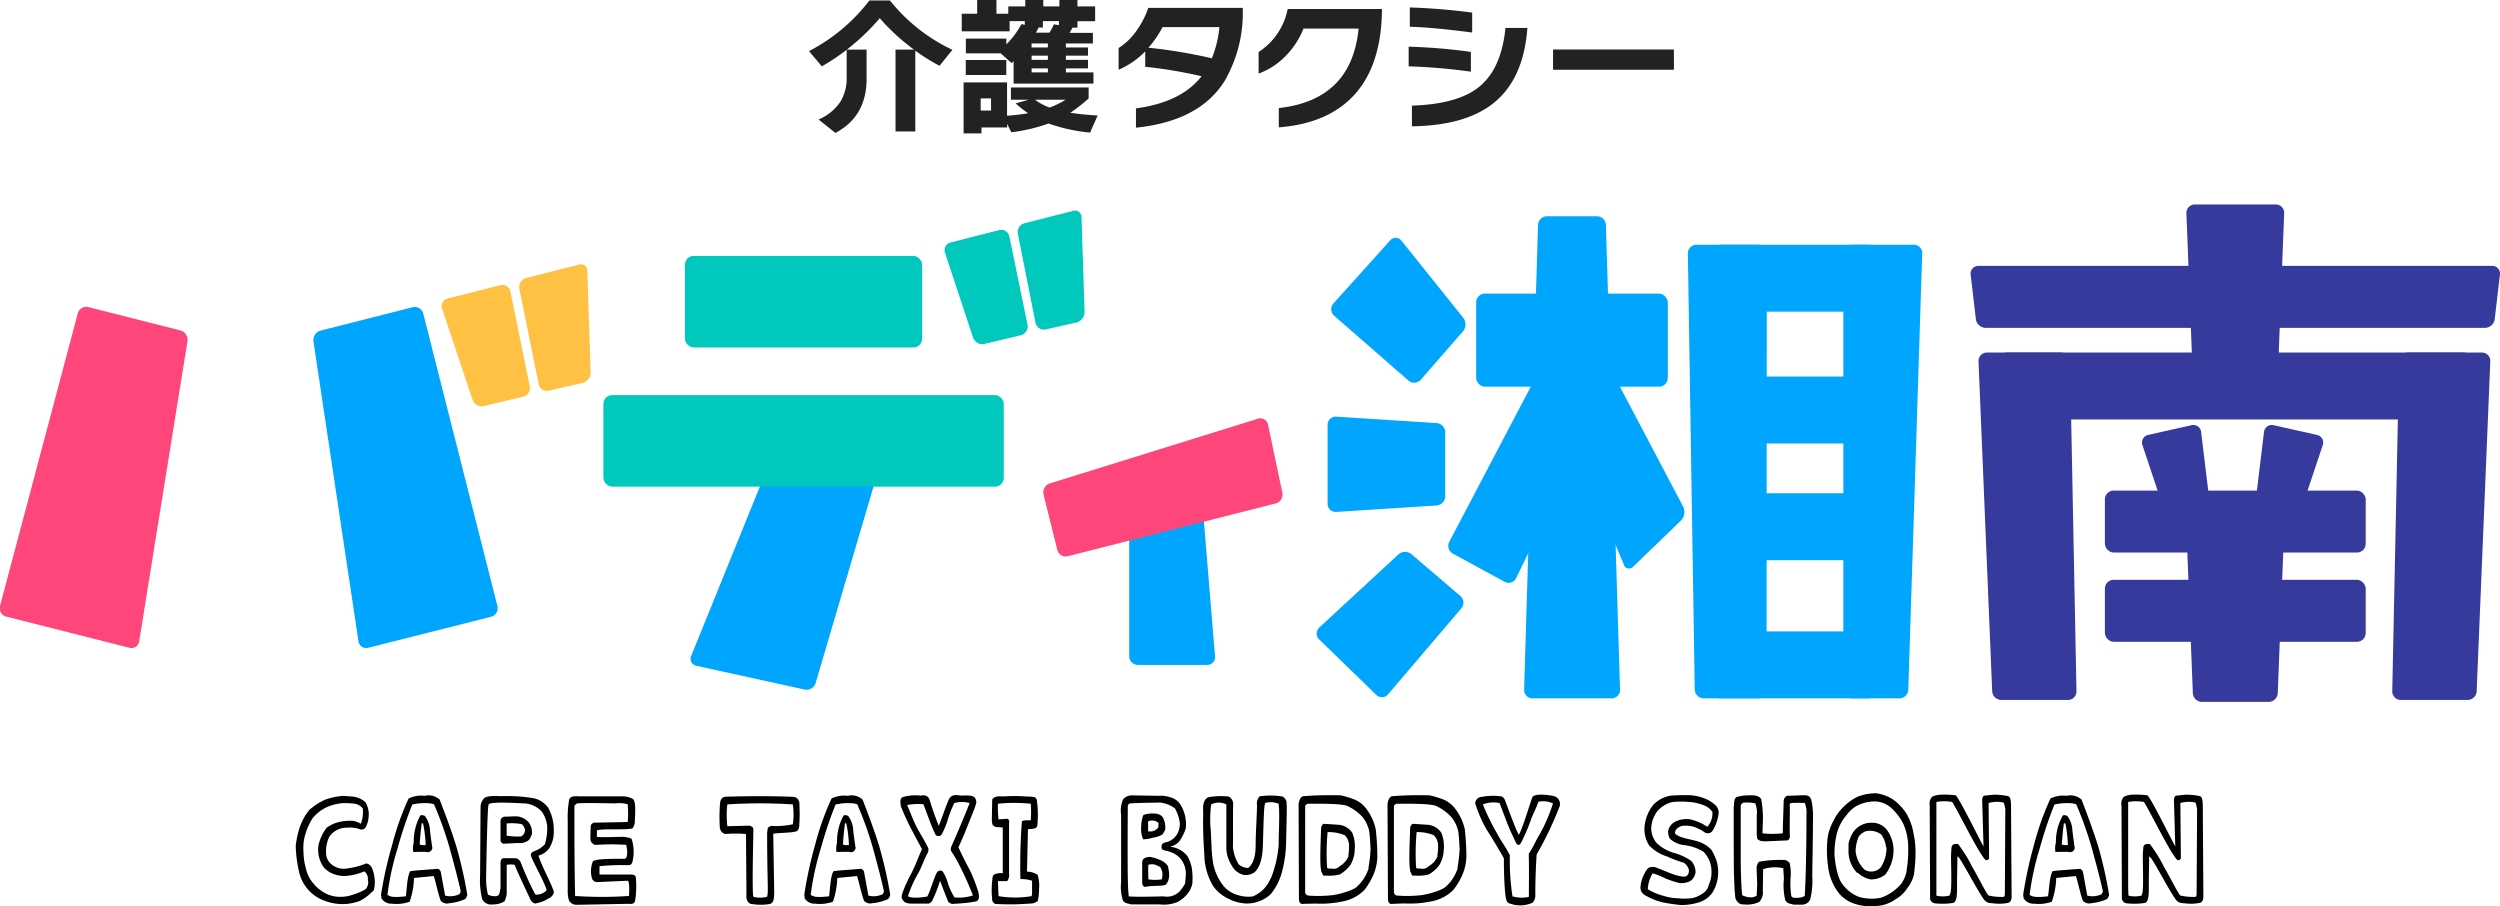 <svg xmlns="http://www.w3.org/2000/svg" viewBox="0 0 388.88 140.98"><defs><style>.cls-1{fill:#00a5fd;}.cls-2{fill:#fe467a;}.cls-3{fill:#fec143;}.cls-4{fill:#00c8bd;}.cls-5{fill:#363a9c;}.cls-6{fill:#222;}</style></defs><g id="レイヤー_2" data-name="レイヤー 2"><g id="レイヤー_3" data-name="レイヤー 3"><path class="cls-1" d="M189,102.07a1.22,1.22,0,0,1-1.24,1.36H177a1.36,1.36,0,0,1-1.35-1.36V80.51A1.36,1.36,0,0,1,177,79.15h8.75a1.52,1.52,0,0,1,1.47,1.35Z"/><path class="cls-2" d="M166.1,86.52a1.35,1.35,0,0,1-1.64-1l-2.14-8.61a1.46,1.46,0,0,1,1-1.72l32.35-10.06a1.23,1.23,0,0,1,1.58.93l2.22,10.58a1.42,1.42,0,0,1-1,1.66Z"/><path class="cls-1" d="M252,107.28a1.31,1.31,0,0,1-1.32,1.35H238.4a1.31,1.31,0,0,1-1.32-1.35L239.24,35a1.41,1.41,0,0,1,1.39-1.36h7.78A1.41,1.41,0,0,1,249.8,35Z"/><rect class="cls-1" x="229.62" y="45.67" width="29.81" height="14.48" rx="1.36"/><path class="cls-1" d="M235.84,89.92a1.3,1.3,0,0,1-1.79.58L226,86.12a1.38,1.38,0,0,1-.56-1.85L238.72,59a1.27,1.27,0,0,1,1.8-.49l7,4.26a1.52,1.52,0,0,1,.57,1.93Z"/><path class="cls-1" d="M254.08,88.11a.86.86,0,0,1-1.5-.31L240.15,58.15a1.55,1.55,0,0,1,.67-1.91L246.68,53a1.32,1.32,0,0,1,1.82.54l13.33,25.29a1.91,1.91,0,0,1-.35,2.14Z"/><path class="cls-1" d="M274.79,107.28a1.36,1.36,0,0,1-1.36,1.35H265a1.4,1.4,0,0,1-1.38-1.35l-1.07-67.86a1.33,1.33,0,0,1,1.33-1.35h9.59a1.36,1.36,0,0,1,1.36,1.35Z"/><path class="cls-1" d="M296.84,107.28a1.41,1.41,0,0,1-1.4,1.35H288.1a1.36,1.36,0,0,1-1.36-1.35V39.42a1.36,1.36,0,0,1,1.36-1.35h9.58A1.3,1.3,0,0,1,299,39.42Z"/><rect class="cls-1" x="266.22" y="38.07" width="25.74" height="10.41" rx="1.36"/><rect class="cls-1" x="267.33" y="58.57" width="25.74" height="10.41" rx="1.36"/><rect class="cls-1" x="267.33" y="76.73" width="25.74" height="10.41" rx="1.36"/><rect class="cls-1" x="266.22" y="98.22" width="25.74" height="10.41" rx="1.36"/><path class="cls-1" d="M215.92,108a1.25,1.25,0,0,1-1.85.08l-8.85-8.6a1.28,1.28,0,0,1,0-1.87l12.34-11.4a1.56,1.56,0,0,1,2,0l7.61,6.5a1.36,1.36,0,0,1,.15,1.91Z"/><path class="cls-1" d="M221,59.07a1.36,1.36,0,0,1-1.92.12L207.53,49.11a1.35,1.35,0,0,1-.11-1.91l8.8-9.78a1.12,1.12,0,0,1,1.76,0l9.62,12a1.7,1.7,0,0,1,0,2.08Z"/><path class="cls-1" d="M224.81,77.19a1.47,1.47,0,0,1-1.36,1.44l-15.59,1a1.26,1.26,0,0,1-1.35-1.27V66.09a1.27,1.27,0,0,1,1.35-1.28l15.59,1a1.46,1.46,0,0,1,1.36,1.44Z"/><path class="cls-2" d="M21.65,99.76a1.21,1.21,0,0,1-1.53,1L1,95.92a1.34,1.34,0,0,1-1-1.65l12.09-45.5a1.38,1.38,0,0,1,1.66-1l14.31,3.63a1.51,1.51,0,0,1,1.1,1.68Z"/><path class="cls-1" d="M57.28,100.76a1.21,1.21,0,0,1-1.52-1l-7-46.66a1.54,1.54,0,0,1,1.12-1.68l14.31-3.63a1.37,1.37,0,0,1,1.65,1l11.54,45.5a1.37,1.37,0,0,1-1,1.65Z"/><path class="cls-3" d="M75.25,63.17a1.51,1.51,0,0,1-1.75-1L68.78,48.05a1.25,1.25,0,0,1,.88-1.63l8.16-2.06a1.27,1.27,0,0,1,1.58,1l3,14.69a1.42,1.42,0,0,1-1,1.65Z"/><path class="cls-3" d="M85.38,60.77a1.32,1.32,0,0,1-1.59-1l-3-14.84a1.46,1.46,0,0,1,1-1.67L90,41.17a1,1,0,0,1,1.36,1l.52,15.75a1.7,1.7,0,0,1-1.28,1.65Z"/><rect class="cls-4" x="106.54" y="39.81" width="36.9" height="14.24" rx="1.36"/><path class="cls-1" d="M126.87,106.26a1.47,1.47,0,0,1-1.7,1l-16.84-3.69a1.11,1.11,0,0,1-.81-1.55L121,68.78a2.3,2.3,0,0,1,1.87-1.31l14.23-.58a.92.92,0,0,1,1,1.25Z"/><path class="cls-4" d="M153.11,53.5a1.52,1.52,0,0,1-1.75-1L147,39.33a1.24,1.24,0,0,1,.89-1.62l7.54-1.92a1.29,1.29,0,0,1,1.58,1l2.82,13.7a1.42,1.42,0,0,1-1,1.65Z"/><path class="cls-4" d="M162.67,51.24a1.33,1.33,0,0,1-1.59-1l-2.75-13.85a1.43,1.43,0,0,1,1-1.66l7.54-1.91a1,1,0,0,1,1.36,1l.48,14.7a1.7,1.7,0,0,1-1.28,1.65Z"/><path class="cls-5" d="M323,107.53a1.32,1.32,0,0,1-1.33,1.35H311.3a1.43,1.43,0,0,1-1.41-1.35L307.76,56.2a1.3,1.3,0,0,1,1.31-1.36h11.5A1.39,1.39,0,0,1,322,56.2Z"/><rect class="cls-5" x="310.77" y="54.84" width="73.88" height="10.41" rx="1.36"/><path class="cls-5" d="M388.06,49.63A1.56,1.56,0,0,1,386.55,51H308.86a1.56,1.56,0,0,1-1.51-1.35l-.81-6.94a1.19,1.19,0,0,1,1.2-1.35h79.93a1.19,1.19,0,0,1,1.2,1.35Z"/><rect class="cls-5" x="327.42" y="76.31" width="40.57" height="9.64" rx="1.36"/><rect class="cls-5" x="327.42" y="90.19" width="40.57" height="9.64" rx="1.36"/><path class="cls-5" d="M385.25,107.53a1.43,1.43,0,0,1-1.42,1.35H373.45a1.33,1.33,0,0,1-1.33-1.35l1.06-51.33a1.4,1.4,0,0,1,1.39-1.36h11.5a1.29,1.29,0,0,1,1.3,1.36Z"/><path class="cls-5" d="M354.31,58.8a1.43,1.43,0,0,1-1.41,1.36H342.51a1.43,1.43,0,0,1-1.41-1.36l-1-25.63a1.3,1.3,0,0,1,1.31-1.36H354a1.3,1.3,0,0,1,1.31,1.36Z"/><path class="cls-5" d="M354.31,107.83a1.43,1.43,0,0,1-1.41,1.35H342.51a1.43,1.43,0,0,1-1.41-1.35l-1-25.64a1.31,1.31,0,0,1,1.31-1.36H354a1.31,1.31,0,0,1,1.31,1.36Z"/><path class="cls-5" d="M338.44,80.5a1.5,1.5,0,0,1-1.75-1l-3.43-10.26a1.21,1.21,0,0,1,.9-1.59l6.74-1.51a1.21,1.21,0,0,1,1.49,1.06l1.29,10.62a1.58,1.58,0,0,1-1.15,1.67Z"/><path class="cls-5" d="M356.13,80.5a1.5,1.5,0,0,0,1.75-1l3.43-10.26a1.21,1.21,0,0,0-.9-1.59l-6.75-1.51a1.21,1.21,0,0,0-1.49,1.06l-1.29,10.62A1.57,1.57,0,0,0,352,79.52Z"/><rect class="cls-4" x="93.86" y="61.46" width="62.28" height="14.24" rx="1.36"/><path d="M50.66,140.17a6.19,6.19,0,0,1-4.17-4.69,20.09,20.09,0,0,1-.49-3.9,14.9,14.9,0,0,1,.66-3A9.14,9.14,0,0,1,48.1,126a10.09,10.09,0,0,1,2.5-1.62,10.69,10.69,0,0,1,2.77-.58l1.27.09a3.55,3.55,0,0,1,2.2.89,3.67,3.67,0,0,1,.51,2.16,4,4,0,0,1-.51,1.81A.75.75,0,0,1,56,129a4.43,4.43,0,0,0-2-.25,3.26,3.26,0,0,0-2.77,1.4,5.24,5.24,0,0,0-.49,2.82,2.24,2.24,0,0,0,.75,1.42,3,3,0,0,0,2.62.68,11.14,11.14,0,0,0,2.85-.76,1.16,1.16,0,0,1,.87.64,5.72,5.72,0,0,1,.45,2.81c-.06.4-.11.85-.38.94a6.87,6.87,0,0,1-2,1.47,8.33,8.33,0,0,1-2.23.46A7.92,7.92,0,0,1,50.66,140.17Zm6.56-3.35a1.44,1.44,0,0,0-.55-1.28,8.76,8.76,0,0,1-3.26.73A5.64,5.64,0,0,1,52,136a4.11,4.11,0,0,1-1.57-1,4.61,4.61,0,0,1-.86-3.66,7.13,7.13,0,0,1,1.24-2.58,5.4,5.4,0,0,1,2-.91,7.39,7.39,0,0,1,2.26-.15,9.14,9.14,0,0,1,1.07.42,5.17,5.17,0,0,0,.29-2.36A2,2,0,0,0,55,125a14,14,0,0,0-1.72-.07,7.7,7.7,0,0,0-2.52.66,6.3,6.3,0,0,0-2.15,1.71,9.87,9.87,0,0,0-1.08,2.36,7.34,7.34,0,0,0-.32,2.86,9.56,9.56,0,0,0,.36,2.51,5.17,5.17,0,0,0,1.21,2.43,5.91,5.91,0,0,0,1.77,1.45,4.76,4.76,0,0,0,2.49.59,5.64,5.64,0,0,0,1.94-.36,8.26,8.26,0,0,0,1.9-.83A1.61,1.61,0,0,0,57.22,136.82Z"/><path d="M68.56,140.12c-.45-1.21-.79-3-1.09-3.85l-3.07.3a12.35,12.35,0,0,1-.68,3.7,6.14,6.14,0,0,1-2.75.3,1.82,1.82,0,0,1-1.64-.83l-.06-.6A63.84,63.84,0,0,1,61,131.43a42.5,42.5,0,0,1,2.56-7.22,4.47,4.47,0,0,1,2.53-.42,2.52,2.52,0,0,1,2.3.59c.92,2.39,1.84,4.82,2.62,7.37a67.06,67.06,0,0,1,1.67,7.39,1.21,1.21,0,0,1-.32.71,7.67,7.67,0,0,1-2.43.64A1.33,1.33,0,0,1,68.56,140.12Zm-4.75-4.6c.62-.13,3.6-.3,4.3-.38a.77.77,0,0,1,.49.68l.64,3.49a3.25,3.25,0,0,0,2.17-.19.67.67,0,0,0,.22-.66c-.52-2.28-1.11-4.45-1.75-6.77a55.29,55.29,0,0,0-2.37-6.58l-.46-.13a8.61,8.61,0,0,0-2.92.17,65,65,0,0,0-2.3,6.86,41.72,41.72,0,0,0-1.56,7.18c.41.29.9.46,2.86.23C63.3,138.29,63.32,136.33,63.81,135.52Zm.47-3a3.51,3.51,0,0,1,.08-1.45,8.33,8.33,0,0,1,1-4.17c.18-.19.39-.09.71,0a3.88,3.88,0,0,1,.81,2.25c.13,1.09.25,2,.38,2.79-.19.56-.53.71-1.11.56Zm1.53-4.45-.21,0c-.13,1-.24,2-.32,3.3a2,2,0,0,0,.93.07A18.79,18.79,0,0,0,65.81,128.11Z"/><path d="M75,139.85a12.33,12.33,0,0,1-.32-3.65l.07-10.58a2,2,0,0,1,.44-1.3c.15-.39,1-.58,2.6-.47a26.2,26.2,0,0,1,5.16.3,3.8,3.8,0,0,1,2.32,1.49,7.09,7.09,0,0,1,.87,3.66,4.62,4.62,0,0,1-.81,2.79,3.18,3.18,0,0,1-1.55,1c.32,1.37,2.21,4.73,2.38,5.71a1.4,1.4,0,0,1-.93,1,4.44,4.44,0,0,1-1.69.67c-.34.21-.87-.07-1.15-.81-.44-.94-2-4.22-2.34-5.14a3.72,3.72,0,0,0-1.23,0l0,4a3.23,3.23,0,0,1-.34,1.68,3.41,3.41,0,0,1-1.85.49A1.57,1.57,0,0,1,75,139.85Zm2.86-1.62v-4c0-.36.12-.66.4-.74h1.73c.66,0,.93.36,1.17,1.06s1.66,3.88,2.13,4.6a2.05,2.05,0,0,0,1.74-.68c-.29-1.21-2.08-4.3-2.36-5.15-.26-.53.06-.75.43-.92a4,4,0,0,0,1.66-1.08,8.83,8.83,0,0,0,.36-2.79,4.84,4.84,0,0,0-.83-2.26,4.05,4.05,0,0,0-2.56-1.3c-1,0-5.45-.36-5.73.17-.23.79-.38,11.33-.38,11.33a10.26,10.26,0,0,0,.28,2.68c.34.22,1.3.41,1.66.09A2.29,2.29,0,0,0,77.81,138.23Zm0-7.44,0-3.13c.08-.49.32-.47.49-.62l1.83-.06a2.72,2.72,0,0,1,2.11,1,2.76,2.76,0,0,1,.47,1.58,2.2,2.2,0,0,1-.52,1.13,2.28,2.28,0,0,1-1.7.44l-2.17.11C78.1,131.22,78,131.11,77.85,130.79ZM81.66,129c-.15-.44-.38-.78-.62-.83a9.09,9.09,0,0,0-2.23-.08V130a11.93,11.93,0,0,0,2.26.11A1.16,1.16,0,0,0,81.66,129Z"/><path d="M88.52,140.1a4.57,4.57,0,0,1-.21-1.47l0-10.93a16.25,16.25,0,0,1,.22-3.28c.14-.51.64-.61,1.47-.55h6.9a3.29,3.29,0,0,1,1.6.45c.36.45.36,1.6.25,3.3a1.93,1.93,0,0,1-.34,1.21c-.68.34-4.71,0-5.56.34l0,1c.4.12,3.3,0,3.92,0a3.82,3.82,0,0,1,1.47.3,6.33,6.33,0,0,1,.27,2.88c-.08.47-.1,1-.47,1.17s-1.12-.11-4.79.21l0,1.3,4.67,0c.83,0,1,.17,1,.68a14.24,14.24,0,0,1-.13,3.43c-.12.43-.49.51-1,.45-6.86.13-7.5.15-8.18.15A1.31,1.31,0,0,1,88.52,140.1ZM97.66,137l-4.79.21a.86.86,0,0,1-.79-.57,4.22,4.22,0,0,1,.15-2.67c.51-.25,1.07-.4,5-.38.32-.23.34-.57.32-1.34l-.13-.83a33.59,33.59,0,0,0-4.6,0A.85.85,0,0,1,92,131c-.15-.15-.15-.47-.17-.73l.06-1.85c.11-.28.3-.34.41-.45l5.34-.1a15.16,15.16,0,0,0,0-2.77,4.91,4.91,0,0,0-1.94-.13s-5.07-.11-5.88,0a.71.71,0,0,0-.47.47c0,4.66,0,9.14.11,13.93a61.6,61.6,0,0,0,8.37,0C97.9,138.89,97.94,137.14,97.66,137Z"/><path d="M117,140.63c-.49,0-1-.46-.89-1.59l-.07-9.31a20.06,20.06,0,0,0-3.24,0,1.18,1.18,0,0,1-.83-1A26.61,26.61,0,0,1,112,125c.06-.66.31-1,.87-1.07,3.36-.1,6.71-.12,10.1,0,.85,0,1.12.19,1.36.81a26.45,26.45,0,0,1,0,3.58c0,.64-.28,1-.51,1-.54.24-2.94.22-3.54.37l.15,9.09c0,1.6-.32,1.64-.62,1.83A8.54,8.54,0,0,1,117,140.63Zm2.34-11.18.09-.64a.87.87,0,0,1,.89-.32,12.8,12.8,0,0,0,3-.27,10.07,10.07,0,0,0,0-3.09,76.89,76.89,0,0,0-10.18,0,14.59,14.59,0,0,0,0,3.39l3.49-.09c.22.15.54.15.56.6,0,.91-.24,9.82,0,10.46a4,4,0,0,0,2.13,0C119.57,138.67,119.33,137.5,119.33,129.45Z"/><path d="M134.4,140.12c-.45-1.21-.79-3-1.09-3.85l-3.07.3a12.35,12.35,0,0,1-.68,3.7,6.16,6.16,0,0,1-2.75.3,1.82,1.82,0,0,1-1.64-.83l-.06-.6a63.84,63.84,0,0,1,1.68-7.71,42.5,42.5,0,0,1,2.56-7.22,4.47,4.47,0,0,1,2.53-.42,2.52,2.52,0,0,1,2.3.59c.92,2.39,1.84,4.82,2.62,7.37a67.06,67.06,0,0,1,1.67,7.39,1.16,1.16,0,0,1-.33.71,7.54,7.54,0,0,1-2.42.64A1.33,1.33,0,0,1,134.4,140.12Zm-4.75-4.6c.61-.13,3.6-.3,4.3-.38a.77.77,0,0,1,.49.68l.64,3.49a3.25,3.25,0,0,0,2.17-.19.64.64,0,0,0,.21-.66c-.51-2.28-1.1-4.45-1.74-6.77a55.29,55.29,0,0,0-2.37-6.58l-.47-.13a8.56,8.56,0,0,0-2.91.17,65,65,0,0,0-2.3,6.86,41.72,41.72,0,0,0-1.56,7.18c.41.29.9.46,2.85.23C129.14,138.29,129.16,136.33,129.65,135.52Zm.46-3a3.72,3.72,0,0,1,.09-1.45,8.33,8.33,0,0,1,1-4.17c.17-.19.39-.09.71,0a3.88,3.88,0,0,1,.81,2.25c.12,1.09.25,2,.38,2.79-.19.56-.53.71-1.11.56Zm1.54-4.45-.21,0c-.13,1-.24,2-.32,3.3a2,2,0,0,0,.93.07A18.79,18.79,0,0,0,131.65,128.11Z"/><path d="M147.48,140.23c-.34-.85-.79-2-1.26-3.24a20.85,20.85,0,0,1-1.15,3,1,1,0,0,1-.64.57l-2.89,0c-.41-.09-.88-.09-1.11-.6-.28-.28-.15-.62-.11-.92a24.11,24.11,0,0,1,1.49-3.28c.54-1.06,1.11-2.57,1.6-3.68-.62-1.15-1-1.88-1.6-3s-1.13-2.33-1.66-3.6c-.08-.43-.23-1.18.21-1.47a7,7,0,0,1,2.92-.24,1,1,0,0,1,1.35.77c.46,1.45.91,2.72,1.4,3.92.81-2.09,1.3-3.67,1.66-4.26s1-.58,1.75-.45c.75,0,1.68-.11,2.15.28a1.11,1.11,0,0,1,.19,1.15c-.15.55-.81,2.11-1.43,3.7-.53,1.3-1.06,2.5-1.27,2.92.61,1.3,1.06,2.24,1.77,3.52a27.33,27.33,0,0,1,1.34,3.45c.17.79.1,1.3-.37,1.45a23.77,23.77,0,0,1-3.32.36A1,1,0,0,1,147.48,140.23Zm-1.7-4.56a.63.63,0,0,1,.83-.15,6.09,6.09,0,0,1,.72,1.47,9.44,9.44,0,0,0,1.15,2.6,7,7,0,0,0,2.86-.3,49.78,49.78,0,0,0-2.09-4.68,19.11,19.11,0,0,0-1.15-2,.81.81,0,0,1-.13-.89c.45-1,2.38-5.48,2.85-6.8a4.19,4.19,0,0,0-2.38,0,18.12,18.12,0,0,0-.92,2.28,11.85,11.85,0,0,1-1.11,2.71.74.74,0,0,1-.85,0,23,23,0,0,1-1.06-2.54c-.3-.72-.56-1.51-.86-2.27a9.32,9.32,0,0,0-2.53.12c.62,1.45,1,2.56,1.64,3.73s1.07,1.79,1.66,3a1.34,1.34,0,0,1-.06.64c-.58,1-1,2.37-1.6,3.39a17.82,17.82,0,0,0-1.51,3.41c.4.38,2.09.25,3,.06C144.65,138.8,145.39,136.18,145.78,135.67Z"/><path d="M154.83,140.61a.81.81,0,0,1-.47-.49,13.53,13.53,0,0,1,0-3.3c0-.23.07-.7.32-.81a2.67,2.67,0,0,1,1.3-.17l0-7.13-.89-.05a.83.83,0,0,1-.73-.47l-.08-.59.06-3.2c.21-.53,1-.57,1.66-.51a27.45,27.45,0,0,1,3.62,0c1.11.06,1.56,0,1.67.62a16.93,16.93,0,0,1,.08,3.79c-.06.6-.47.62-1.47.68l-.15,6.6a3.17,3.17,0,0,1,1.64.49,5.3,5.3,0,0,1,.24,2.2,9.24,9.24,0,0,1-.2,1.87,1.75,1.75,0,0,1-1.19.41A39.16,39.16,0,0,1,154.83,140.61Zm5.71-1.81V137a5.1,5.1,0,0,0-1.81-.25,87.85,87.85,0,0,1,.23-9c.52-.26,1-.09,1.37-.17a14,14,0,0,0,0-2.56,25.56,25.56,0,0,0-5.1,0,17.29,17.29,0,0,0,.09,2.43l1.45-.09a.6.6,0,0,1,.19.62c0,1.71,0,7,0,7.93a1.48,1.48,0,0,1-.3,1.15l-1.43,0c.05.68.05,2,.11,2.34a15.62,15.62,0,0,0,5.11,0A1.38,1.38,0,0,0,160.54,138.8Z"/><path d="M174.65,140a7,7,0,0,1-.26-2.8l0-10.45a4.33,4.33,0,0,1,.32-2.43,1.82,1.82,0,0,1,1.34-.6l4.18.07A4.78,4.78,0,0,1,182,124a2.78,2.78,0,0,1,1.62,1.15,5.84,5.84,0,0,1,.83,3.71,7.37,7.37,0,0,1-1,2,2.5,2.5,0,0,1-1.51.85,3.9,3.9,0,0,1,2.76,1.45,6.09,6.09,0,0,1,.69,1.89,10.51,10.51,0,0,1,.08,2.39,3.79,3.79,0,0,1-.7,1.53,5.18,5.18,0,0,1-1.62,1.34,5.51,5.51,0,0,1-2.75.37h-4.51C175.46,140.51,174.84,140.53,174.65,140Zm9.69-2.56.11-1.15a3.79,3.79,0,0,0-.75-2.64,3.5,3.5,0,0,0-1.64-1.11c-.38-.19-.85-.17-1.3-.43a.93.93,0,0,1,0-.76c.23-.32.51-.28.94-.43a2.81,2.81,0,0,0,1.47-1.28,3.22,3.22,0,0,0,.34-1.76,6.47,6.47,0,0,0-.75-2.14,4.92,4.92,0,0,0-2.36-.91c-.88.06-1.71,0-4.54.13a.45.45,0,0,0-.43.47c-.06,11.16,0,12.54.15,14,.92.13,5.37,0,5.37,0a2.83,2.83,0,0,0,2.47-.7A5.91,5.91,0,0,0,184.34,137.44Zm-6.82-8.88a4.72,4.72,0,0,1,.34-1.79,4.22,4.22,0,0,1,2-.19,1.47,1.47,0,0,1,1,.53,3.28,3.28,0,0,1,.38,2l-.4.68a4,4,0,0,1-1.47.51,6.21,6.21,0,0,1-1.54.26A4,4,0,0,1,177.52,128.56Zm.15,8.86,0-3.24c0-.72.6-.83,1.15-.89a5.57,5.57,0,0,1,1.53.44,2.63,2.63,0,0,1,1.28.94,4.39,4.39,0,0,1,.2,1.87,1.87,1.87,0,0,1-.52,1.09c-.51.24-2.43.11-3.09.32C177.93,138,177.74,137.76,177.67,137.42Zm3.13-1.73c-.1-.34-.21-.87-.59-.93a1.83,1.83,0,0,0-1.58-.24c-.06.85,0,1.79,0,2.26a6.34,6.34,0,0,0,2.09,0A2.88,2.88,0,0,0,180.8,135.69Zm-.59-7.67a1.47,1.47,0,0,0-1.62-.25l0,1.53a1.52,1.52,0,0,0,1.6-.62Z"/><path d="M191,139.76a6.09,6.09,0,0,1-2.3-1.94,9.9,9.9,0,0,1-1.37-5c-.13-1.73-.19-3.56-.19-5.39.06-.92-.06-1.86.06-2.37s.41-1,.92-1.08a11,11,0,0,1,2.81-.09c.51,0,.79.58.9,1-.07,1.26,0,6.12-.05,6.78a6.32,6.32,0,0,0,.88,2.75,2.19,2.19,0,0,0,1.51.59c1-.83,1.15-2.32,1.15-3.68,0-1.79.19-4.26.21-6.07a1.65,1.65,0,0,1,.41-1.39,11.49,11.49,0,0,1,3.36,0c.45,0,.9.66.83,1.13.07.75,0,2.56-.08,6.35a19.35,19.35,0,0,1-.58,4.07,9.24,9.24,0,0,1-1.78,3.64,5.14,5.14,0,0,1-1.88,1.15,5.24,5.24,0,0,1-2.19.32A6.82,6.82,0,0,1,191,139.76Zm6.69-3.13a18,18,0,0,0,1.21-5.2c0-1.81.13-3.62.06-5.71l-.08-.7a3.28,3.28,0,0,0-2.05-.13c-.17.36-.23.73-.38,6.48-.06,2.17-.45,3.43-1.24,4.26a2.37,2.37,0,0,1-1.72.47,2.83,2.83,0,0,1-1.88-1.45,5.31,5.31,0,0,1-.85-2.6c0-.81,0-1.73,0-2.64l0-4.28a2.6,2.6,0,0,0-2.36,0,17.78,17.78,0,0,0-.07,4c.11,1.51.09,3,.28,4.47a8.09,8.09,0,0,0,1.49,3.92,4.37,4.37,0,0,0,2.39,1.69,5.27,5.27,0,0,0,2.38.23A5,5,0,0,0,197.64,136.63Z"/><path d="M202.86,140.59c-.51.09-.75-.08-.81-.7L202,125c.13-.57.3-1.08.73-1.15a54.33,54.33,0,0,1,5.84-.13,15.23,15.23,0,0,1,2.06.62,4.42,4.42,0,0,1,1.79,1.32A8.21,8.21,0,0,1,214,129a40.23,40.23,0,0,1,.25,4.2,7.74,7.74,0,0,1-.64,2.94,11.62,11.62,0,0,1-1.34,2.26,6.37,6.37,0,0,1-3.6,1.85,15.65,15.65,0,0,1-4,.3Zm10-5.6a21.16,21.16,0,0,0,.34-3c-.08-.9-.08-1.88-.23-2.73a5.4,5.4,0,0,0-1-2.15,7.52,7.52,0,0,0-2.37-1.73c-.87-.4-4.22-.36-6.2-.36-.15.11-.32.17-.38.36v13.49c.13.27.19.4.53.44a19.54,19.54,0,0,0,3.83-.08,10.39,10.39,0,0,0,1.79-.43,6.82,6.82,0,0,0,1.73-.72A6.43,6.43,0,0,0,212.91,135Zm-7.3.7c-.2-.89-.26-1.87-.05-7,.13-.34.26-.54.49-.54l2.3.15a2.84,2.84,0,0,1,2.05,1.24,5.59,5.59,0,0,1,.38,2.66,4.83,4.83,0,0,1-.66,2.32,5.47,5.47,0,0,1-1.64,1.49,6.15,6.15,0,0,1-2.19.18C205.93,136.31,205.76,136.18,205.61,135.69Zm4.17-2.55a9.52,9.52,0,0,0,.11-1.84,2.28,2.28,0,0,0-.66-1.38,6.77,6.77,0,0,0-2.67-.49,36.75,36.75,0,0,0-.08,5.58,1.12,1.12,0,0,0,.66.09,1.35,1.35,0,0,0,1.32-.37A3.19,3.19,0,0,0,209.78,133.14Z"/><path d="M216.71,140.59c-.51.09-.75-.08-.81-.7L215.83,125c.13-.57.3-1.08.73-1.15a54.2,54.2,0,0,1,5.83-.13,15,15,0,0,1,2.07.62,4.42,4.42,0,0,1,1.79,1.32,8.21,8.21,0,0,1,1.6,3.32,40.23,40.23,0,0,1,.25,4.2,7.74,7.74,0,0,1-.64,2.94,11.62,11.62,0,0,1-1.34,2.26,6.4,6.4,0,0,1-3.6,1.85,15.65,15.65,0,0,1-4,.3Zm10-5.6a21.16,21.16,0,0,0,.34-3c-.08-.9-.08-1.88-.23-2.73a5.28,5.28,0,0,0-1.05-2.15,7.37,7.37,0,0,0-2.36-1.73c-.87-.4-4.22-.36-6.2-.36-.15.11-.32.17-.38.36v13.49c.13.27.19.4.53.44a19.54,19.54,0,0,0,3.83-.08,10.39,10.39,0,0,0,1.79-.43,6.82,6.82,0,0,0,1.73-.72A6.43,6.43,0,0,0,226.76,135Zm-7.3.7c-.2-.89-.26-1.87-.05-7,.13-.34.26-.54.49-.54l2.3.15a2.84,2.84,0,0,1,2.05,1.24,5.59,5.59,0,0,1,.38,2.66,4.94,4.94,0,0,1-.66,2.32,5.47,5.47,0,0,1-1.64,1.49,6.15,6.15,0,0,1-2.19.18C219.77,136.31,219.6,136.18,219.46,135.69Zm4.17-2.55a9.52,9.52,0,0,0,.11-1.84,2.34,2.34,0,0,0-.66-1.38,6.77,6.77,0,0,0-2.67-.49,36.75,36.75,0,0,0-.08,5.58,1.12,1.12,0,0,0,.66.09,1.35,1.35,0,0,0,1.32-.37A3.19,3.19,0,0,0,223.63,133.14Z"/><path d="M234.33,140c-.3-.55-.43-5.13-.39-6.45-.32-.66-2.06-3.56-2.68-4.48a20.44,20.44,0,0,1-1.79-4.11,1.05,1.05,0,0,1,1-1,9.4,9.4,0,0,1,3.07-.08,1.06,1.06,0,0,1,.62.76c.32.81,1.66,4.54,2.1,5.22.66-1.17,1.82-5.2,2.13-5.92.41-.4,1.45-.36,2.22-.28s1.47.15,1.81.66a1.24,1.24,0,0,1,.17,1.15,54.53,54.53,0,0,1-3.56,7.44c-.12,1.83-.21,3.9-.21,6.2a1.62,1.62,0,0,1-.45,1.32,4.68,4.68,0,0,1-3.08.25C234.86,140.55,234.41,140.49,234.33,140Zm3.47-7.2c.79-1.19,1-1.89,1.87-3.32a27.47,27.47,0,0,0,1.9-4.49,3.3,3.3,0,0,0-2.28-.26c-.28.92-.89,2-1.19,2.88a28.13,28.13,0,0,1-1.43,3.36c-.3.58-.53.58-.83.17-.38-.81-.79-1.62-1.17-2.55s-.87-2.28-1.41-3.67a4.47,4.47,0,0,0-2.6.21,35.32,35.32,0,0,0,2.13,4.37c.64,1.24,1.45,2.28,2.07,3.52a36.68,36.68,0,0,0,.41,6.41,5.12,5.12,0,0,0,2.55.08C237.82,137.25,237.86,135.25,237.8,132.75Z"/><path d="M258.53,140.34a10.1,10.1,0,0,1-2.57-1.05,1.35,1.35,0,0,1-.77-1.42,5.5,5.5,0,0,1,1.15-2.82,1.49,1.49,0,0,1,1.34-.08l2.13.85a7.12,7.12,0,0,0,2.13.55c.6,0,.81-.55.77-1.08a2,2,0,0,0-.75-1.07,20.71,20.71,0,0,1-2.66-1,6.58,6.58,0,0,1-2.75-1.68,4.7,4.7,0,0,1-.68-3.39,6.28,6.28,0,0,1,1.34-3,4.87,4.87,0,0,1,2.69-1.39c1-.06,2-.1,3.13-.06a7.89,7.89,0,0,1,2,.45,5.56,5.56,0,0,1,1.77,1.06,1.56,1.56,0,0,1,.53,1.34,6.46,6.46,0,0,1-1,2.77.91.91,0,0,1-1.28.07,7.37,7.37,0,0,0-1.6-.79,4.76,4.76,0,0,0-1.7-.15c-.49.09-1.21.47-1.21,1.17.51.64,2,.85,3,1.11a5.2,5.2,0,0,1,2.64,1.41,9.4,9.4,0,0,1,.83,1.76,6.08,6.08,0,0,1-.64,4.95,4,4,0,0,1-2.3,1.57,8.93,8.93,0,0,1-2.6.36A26.21,26.21,0,0,1,258.53,140.34Zm7.27-2.69a4.7,4.7,0,0,0,.42-2.3,4.35,4.35,0,0,0-1.25-2.87,7.52,7.52,0,0,0-2.82-1,4,4,0,0,1-2.38-1,2.07,2.07,0,0,1-.28-1.26,2.13,2.13,0,0,1,1.11-1.42,4,4,0,0,1,2.19-.37,7.89,7.89,0,0,1,2.79,1.18,3.16,3.16,0,0,0,.79-2.3,2.67,2.67,0,0,0-1.23-1,7.31,7.31,0,0,0-2.39-.56,13.68,13.68,0,0,0-2.56,0,4.36,4.36,0,0,0-2.47,1.54,4.69,4.69,0,0,0-.87,2.72,3.67,3.67,0,0,0,.83,2.11,6.46,6.46,0,0,0,2.68,1.54,8.76,8.76,0,0,1,2.73,1.27,2.7,2.7,0,0,1,.66,1.75,2.17,2.17,0,0,1-.66,1.26,2.74,2.74,0,0,1-2,.38,13.65,13.65,0,0,1-2.07-.7,10.74,10.74,0,0,0-1.94-.77,5,5,0,0,0-.76,2.47,8.56,8.56,0,0,0,2.34,1,8.45,8.45,0,0,0,2.38.41,9.45,9.45,0,0,0,2,0,3.93,3.93,0,0,0,1.74-.71A2,2,0,0,0,265.8,137.65Z"/><path d="M277.71,140.06a10,10,0,0,1-.22-3.39l-.1-1.62a6,6,0,0,0-3.13.15l-.05,3.35a2.17,2.17,0,0,1-.55,1.74,4.36,4.36,0,0,1-2.45.39c-.57.06-1-.32-1.26-.94-.14-1.11-.17-2.22-.21-3.3s-.06-2.41-.06-10.82c.1-.64,0-1.3.42-1.62a6.14,6.14,0,0,1,2.09-.28c.92-.06,1.51.15,1.77.6a16.29,16.29,0,0,1,.25,3.73l-.06,1.57a14,14,0,0,0,3.17,0c0-1.19.07-2.68.13-4.92a1,1,0,0,1,.51-.91l2.62-.09c.62,0,.94.09,1.17.72a11.31,11.31,0,0,1,.26,3.07c0,1,0,1.94-.11,8.71a12.18,12.18,0,0,1-.32,3.71,1.38,1.38,0,0,1-1.3.81l-1.27,0C278.45,140.57,278.05,140.55,277.71,140.06ZM281,126.79a4.06,4.06,0,0,0-.26-1.88,19.86,19.86,0,0,0-2.19,0,.55.55,0,0,0-.13.58c0,1.7-.06,3,0,4.73-.06.23-.19.49-.43.51l-3.49.15c-.36-.05-.74,0-1.15-.39l-.08-.59v-3.11a3.78,3.78,0,0,0-.24-1.83,6.66,6.66,0,0,0-1.77-.11c-.19,0-.34.15-.49.45,0,.89,0,2.13,0,8.15,0,2.28.13,5.18.23,5.8a3.09,3.09,0,0,0,1.67.32l.59-.22c0-.53.07-1.12.07-1.87l-.09-2.43a1.42,1.42,0,0,1,.38-1,16.89,16.89,0,0,1,3.75-.28c.47-.06.73.22,1,.43a7.07,7.07,0,0,1,.17,2.17,13.28,13.28,0,0,0,.1,3c.17.34.51.3.83.28a2.28,2.28,0,0,0,1.26-.28C281,135,281,127.49,281,126.79Z"/><path d="M288,140.4a5.23,5.23,0,0,1-2-1.51,8.32,8.32,0,0,1-1.64-4.13,17.42,17.42,0,0,1-.06-4.52,8,8,0,0,1,.89-2.54,7.29,7.29,0,0,1,1.32-1.93,8.27,8.27,0,0,1,2.49-1.86,7.88,7.88,0,0,1,2.88-.51,6.61,6.61,0,0,1,2.53.92,8.08,8.08,0,0,1,2.07,2.13,8.94,8.94,0,0,1,1.17,3.17,14,14,0,0,1,.3,3.62c0,.85-.13,1.86-.21,2.69a5.37,5.37,0,0,1-1,2.15,5.24,5.24,0,0,1-1.86,1.79,6,6,0,0,1-2.06.93,9.09,9.09,0,0,1-2.45.15A7.54,7.54,0,0,1,288,140.4Zm7.88-3.15a4.58,4.58,0,0,0,.75-2.24,18.21,18.21,0,0,0,.17-3.83,8.92,8.92,0,0,0-.72-3,8.4,8.4,0,0,0-1.79-2.4,3.88,3.88,0,0,0-2.9-1.11,6.35,6.35,0,0,0-2.32.55,4.93,4.93,0,0,0-1.81,1.54,7.12,7.12,0,0,0-1.54,2.92,13.42,13.42,0,0,0-.36,3.4c.11,1,.36,3.31,1.22,4.43a5.82,5.82,0,0,0,2.57,2,7.17,7.17,0,0,0,3.45.13A7.28,7.28,0,0,0,295.92,137.25Zm-7-1.47a4.86,4.86,0,0,1-1.34-3.5l0-1.06a5.76,5.76,0,0,1,.77-1.83,3.41,3.41,0,0,1,2.81-1.41,2.86,2.86,0,0,1,2.55,1.34,5.43,5.43,0,0,1,.86,3.37A6.49,6.49,0,0,1,293.3,136a3.46,3.46,0,0,1-2.32.79A4,4,0,0,1,289,135.78Zm4.49-4a4,4,0,0,0-.76-2,3,3,0,0,0-2.33-.49,2.42,2.42,0,0,0-1.15.83,6.37,6.37,0,0,0-.49,2.28,4.6,4.6,0,0,0,1.43,2.9,2,2,0,0,0,2.45-.34A5.53,5.53,0,0,0,293.45,131.79Z"/><path d="M300.23,139.78c0-.64,0-1.34-.06-14.5a1.59,1.59,0,0,1,.38-1.35,3.5,3.5,0,0,1,1.53-.32,13.57,13.57,0,0,1,2.14.11c.68.66,3.87,7.24,4.32,7.93l-.21-7.2c0-.41.19-.71.42-.69l1.43-.15a11.38,11.38,0,0,1,2.15.22c.36.1.49.53.49,1.64l.09,13.95c0,.75-.24.87-.47,1a6.79,6.79,0,0,1-2.26.11c-.75-.08-1,0-1.51-.53-1.09-1.47-3.54-6.24-4-6.63l-.19-.19c0,.9-.06,2.83-.06,5,0,1.15-.06,2-.53,2.26a10.6,10.6,0,0,1-2.75.09A.88.88,0,0,1,300.23,139.78Zm3.26-6.05a15.11,15.11,0,0,1,.09-2c.12-.49.61-.47,1-.44a21.46,21.46,0,0,1,2.21,3.57c.73,1.2,2.2,4.14,2.52,4.43a8.47,8.47,0,0,0,2.32.22c.19,0,.23-.22.23-.66l.07-13a8.42,8.42,0,0,0-.24-1,4.65,4.65,0,0,0-2.36.06l.08,8.59c-.27.51-.42.23-.59.25-1.22-1.34-4.16-7.47-5.16-9a6.51,6.51,0,0,0-2.45,0s0,11,0,11.82,0,1.94,0,2.75a4.42,4.42,0,0,0,2,0C303.53,138.89,303.58,138.18,303.49,133.73Z"/><path d="M324,140.12c-.45-1.21-.79-3-1.09-3.85l-3.06.3a12.32,12.32,0,0,1-.69,3.7,6.11,6.11,0,0,1-2.74.3,1.79,1.79,0,0,1-1.64-.83l-.07-.6a65.81,65.81,0,0,1,1.68-7.71,43.39,43.39,0,0,1,2.56-7.22,4.51,4.51,0,0,1,2.54-.42,2.53,2.53,0,0,1,2.3.59c.91,2.39,1.83,4.82,2.62,7.37a66.93,66.93,0,0,1,1.66,7.39,1.21,1.21,0,0,1-.32.71,7.67,7.67,0,0,1-2.43.64A1.34,1.34,0,0,1,324,140.12Zm-4.75-4.6c.62-.13,3.6-.3,4.3-.38a.76.76,0,0,1,.49.68l.64,3.49a3.25,3.25,0,0,0,2.17-.19.65.65,0,0,0,.22-.66c-.51-2.28-1.11-4.45-1.75-6.77a57.1,57.1,0,0,0-2.36-6.58l-.47-.13a8.62,8.62,0,0,0-2.92.17,65,65,0,0,0-2.3,6.86,42.68,42.68,0,0,0-1.56,7.18c.41.29.9.46,2.86.23C318.77,138.29,318.79,136.33,319.28,135.52Zm.47-3a3.51,3.51,0,0,1,.08-1.45,8.23,8.23,0,0,1,1.05-4.17c.17-.19.38-.09.7,0a3.88,3.88,0,0,1,.81,2.25c.13,1.09.25,2,.38,2.79-.19.56-.53.71-1.11.56Zm1.53-4.45-.21,0c-.13,1-.24,2-.32,3.3a2,2,0,0,0,.94.07A19.61,19.61,0,0,0,321.28,128.11Z"/><path d="M330.06,139.78c0-.64,0-1.34-.06-14.5a1.59,1.59,0,0,1,.38-1.35,3.5,3.5,0,0,1,1.53-.32,13.57,13.57,0,0,1,2.14.11c.68.66,3.87,7.24,4.32,7.93l-.21-7.2c0-.41.19-.71.42-.69l1.43-.15a11.38,11.38,0,0,1,2.15.22c.36.1.49.53.49,1.64l.09,13.95c0,.75-.24.87-.47,1a6.79,6.79,0,0,1-2.26.11c-.75-.08-1,0-1.51-.53-1.09-1.47-3.54-6.24-4-6.63l-.19-.19c0,.9-.06,2.83-.06,5,0,1.15-.06,2-.53,2.26a10.6,10.6,0,0,1-2.75.09A.88.88,0,0,1,330.06,139.78Zm3.26-6.05a15.11,15.11,0,0,1,.09-2c.12-.49.61-.47,1-.44a21.46,21.46,0,0,1,2.21,3.57c.73,1.2,2.2,4.14,2.52,4.43a8.47,8.47,0,0,0,2.32.22c.19,0,.23-.22.23-.66l.07-13a8.42,8.42,0,0,0-.24-1,4.65,4.65,0,0,0-2.36.06l.08,8.59c-.27.51-.42.23-.59.25-1.22-1.34-4.16-7.47-5.16-9a6.51,6.51,0,0,0-2.45,0s0,11,0,11.82,0,1.94.05,2.75a4.42,4.42,0,0,0,2,0C333.36,138.89,333.41,138.18,333.32,133.73Z"/><path class="cls-6" d="M134.8,12.25q0,5.87-4.85,8.43l-2.62-2.09a7.72,7.72,0,0,0,3.42-2.8,7.19,7.19,0,0,0,.95-3.86V7.75a34,34,0,0,1-3.86,2.57l-2-2.37A28.06,28.06,0,0,0,135.24.07h3.19a27.4,27.4,0,0,0,9.72,7.68l-2,2.48a27.81,27.81,0,0,1-3.77-2.35V20.45H139.3V7.72h2.88a31.9,31.9,0,0,1-5.33-4.89,34.13,34.13,0,0,1-5.13,4.89h3.08Z"/><path class="cls-6" d="M155.67,8.3h-5.43V6h6.3v.9a13.48,13.48,0,0,0,2.35-3.15l.52.11V3.29h-2.36V4.87H149.6V2.14H152V0h3V2.14h1.84V1h2.64V0h2.81V1h2.5V0h2.81V1h2.75v2.3h-2.75v1h-.78c-.17.33-.32.59-.44.81H170V6.76h-4.2v.62h3.44V8.66h-3.44v.65h3.44v1.33h-3.44v.62h4.29V13H157.67V9.51l-.32.3Zm1,11.53h-4v.92h-2.78V12.82h6.76V18a31.11,31.11,0,0,0,3.29-.39A13.49,13.49,0,0,1,158,16.09l2-.58h-2.75v-1.9h12.09v1.7a24.59,24.59,0,0,1-2.85,2.23c1.16.18,2.58.33,4.25.43l-1.17,2.65a26.17,26.17,0,0,1-6.46-1.41,26,26,0,0,1-5.79,1.36l-.67-1.31Zm-.14-8.16h-6.3V9.33h6.3Zm-2.37,5.52V15.31h-1.61v1.88Zm6.3-10.43v.62H163V6.76ZM163,9.31V8.66h-2.53v.65Zm0,1.95v-.62h-2.53v.62Zm.27,5.47a13.12,13.12,0,0,0,2.49-1.22H161A8.29,8.29,0,0,0,163.27,16.73Zm-1.7-12.46c-.09.19-.23.46-.43.81h2.09a6.11,6.11,0,0,0,.69-1.29l.8.12V3.29h-2.5v1Z"/><path class="cls-6" d="M193.31,1.22a21.16,21.16,0,0,1-2.78,11.31q-3.9,6.32-13.83,7.33v-3c4.68-.63,8.09-2.28,10.2-5a70.18,70.18,0,0,0-8.76-1.47V8A12.89,12.89,0,0,1,174,10.85V7.47a9.72,9.72,0,0,0,2.7-2.57,13.87,13.87,0,0,0,1.92-3.68Zm-3.63,3h-8.85a15.08,15.08,0,0,1-2.2,3.2,79.62,79.62,0,0,1,9.88,1.65A17.51,17.51,0,0,0,189.68,4.25Z"/><path class="cls-6" d="M211.52,13.72q-4.08,5.43-12.6,6.09v-3q11.33-1.26,12.41-12.36h-8.57A12.71,12.71,0,0,1,200,8.69a11.36,11.36,0,0,1-4.22,2.76V8.09a10.32,10.32,0,0,0,4.52-6.69h14.67Q214.92,9.17,211.52,13.72Z"/><path class="cls-6" d="M228.8,11.15a91.1,91.1,0,0,0-9.68-.83V7.26a89.72,89.72,0,0,1,9.68.81ZM229,5.06q-5.91-.78-9.7-.9v-3a96.8,96.8,0,0,1,9.7.8Zm8.59-.72Q237,12.4,232.2,16.13q-4.35,3.4-12.57,3.52V16.43q7.08-.22,10.41-2.89,3.5-2.79,4.14-9.2Z"/><path class="cls-6" d="M260.38,10.85h-18.8V7.7h18.8Z"/></g></g></svg>